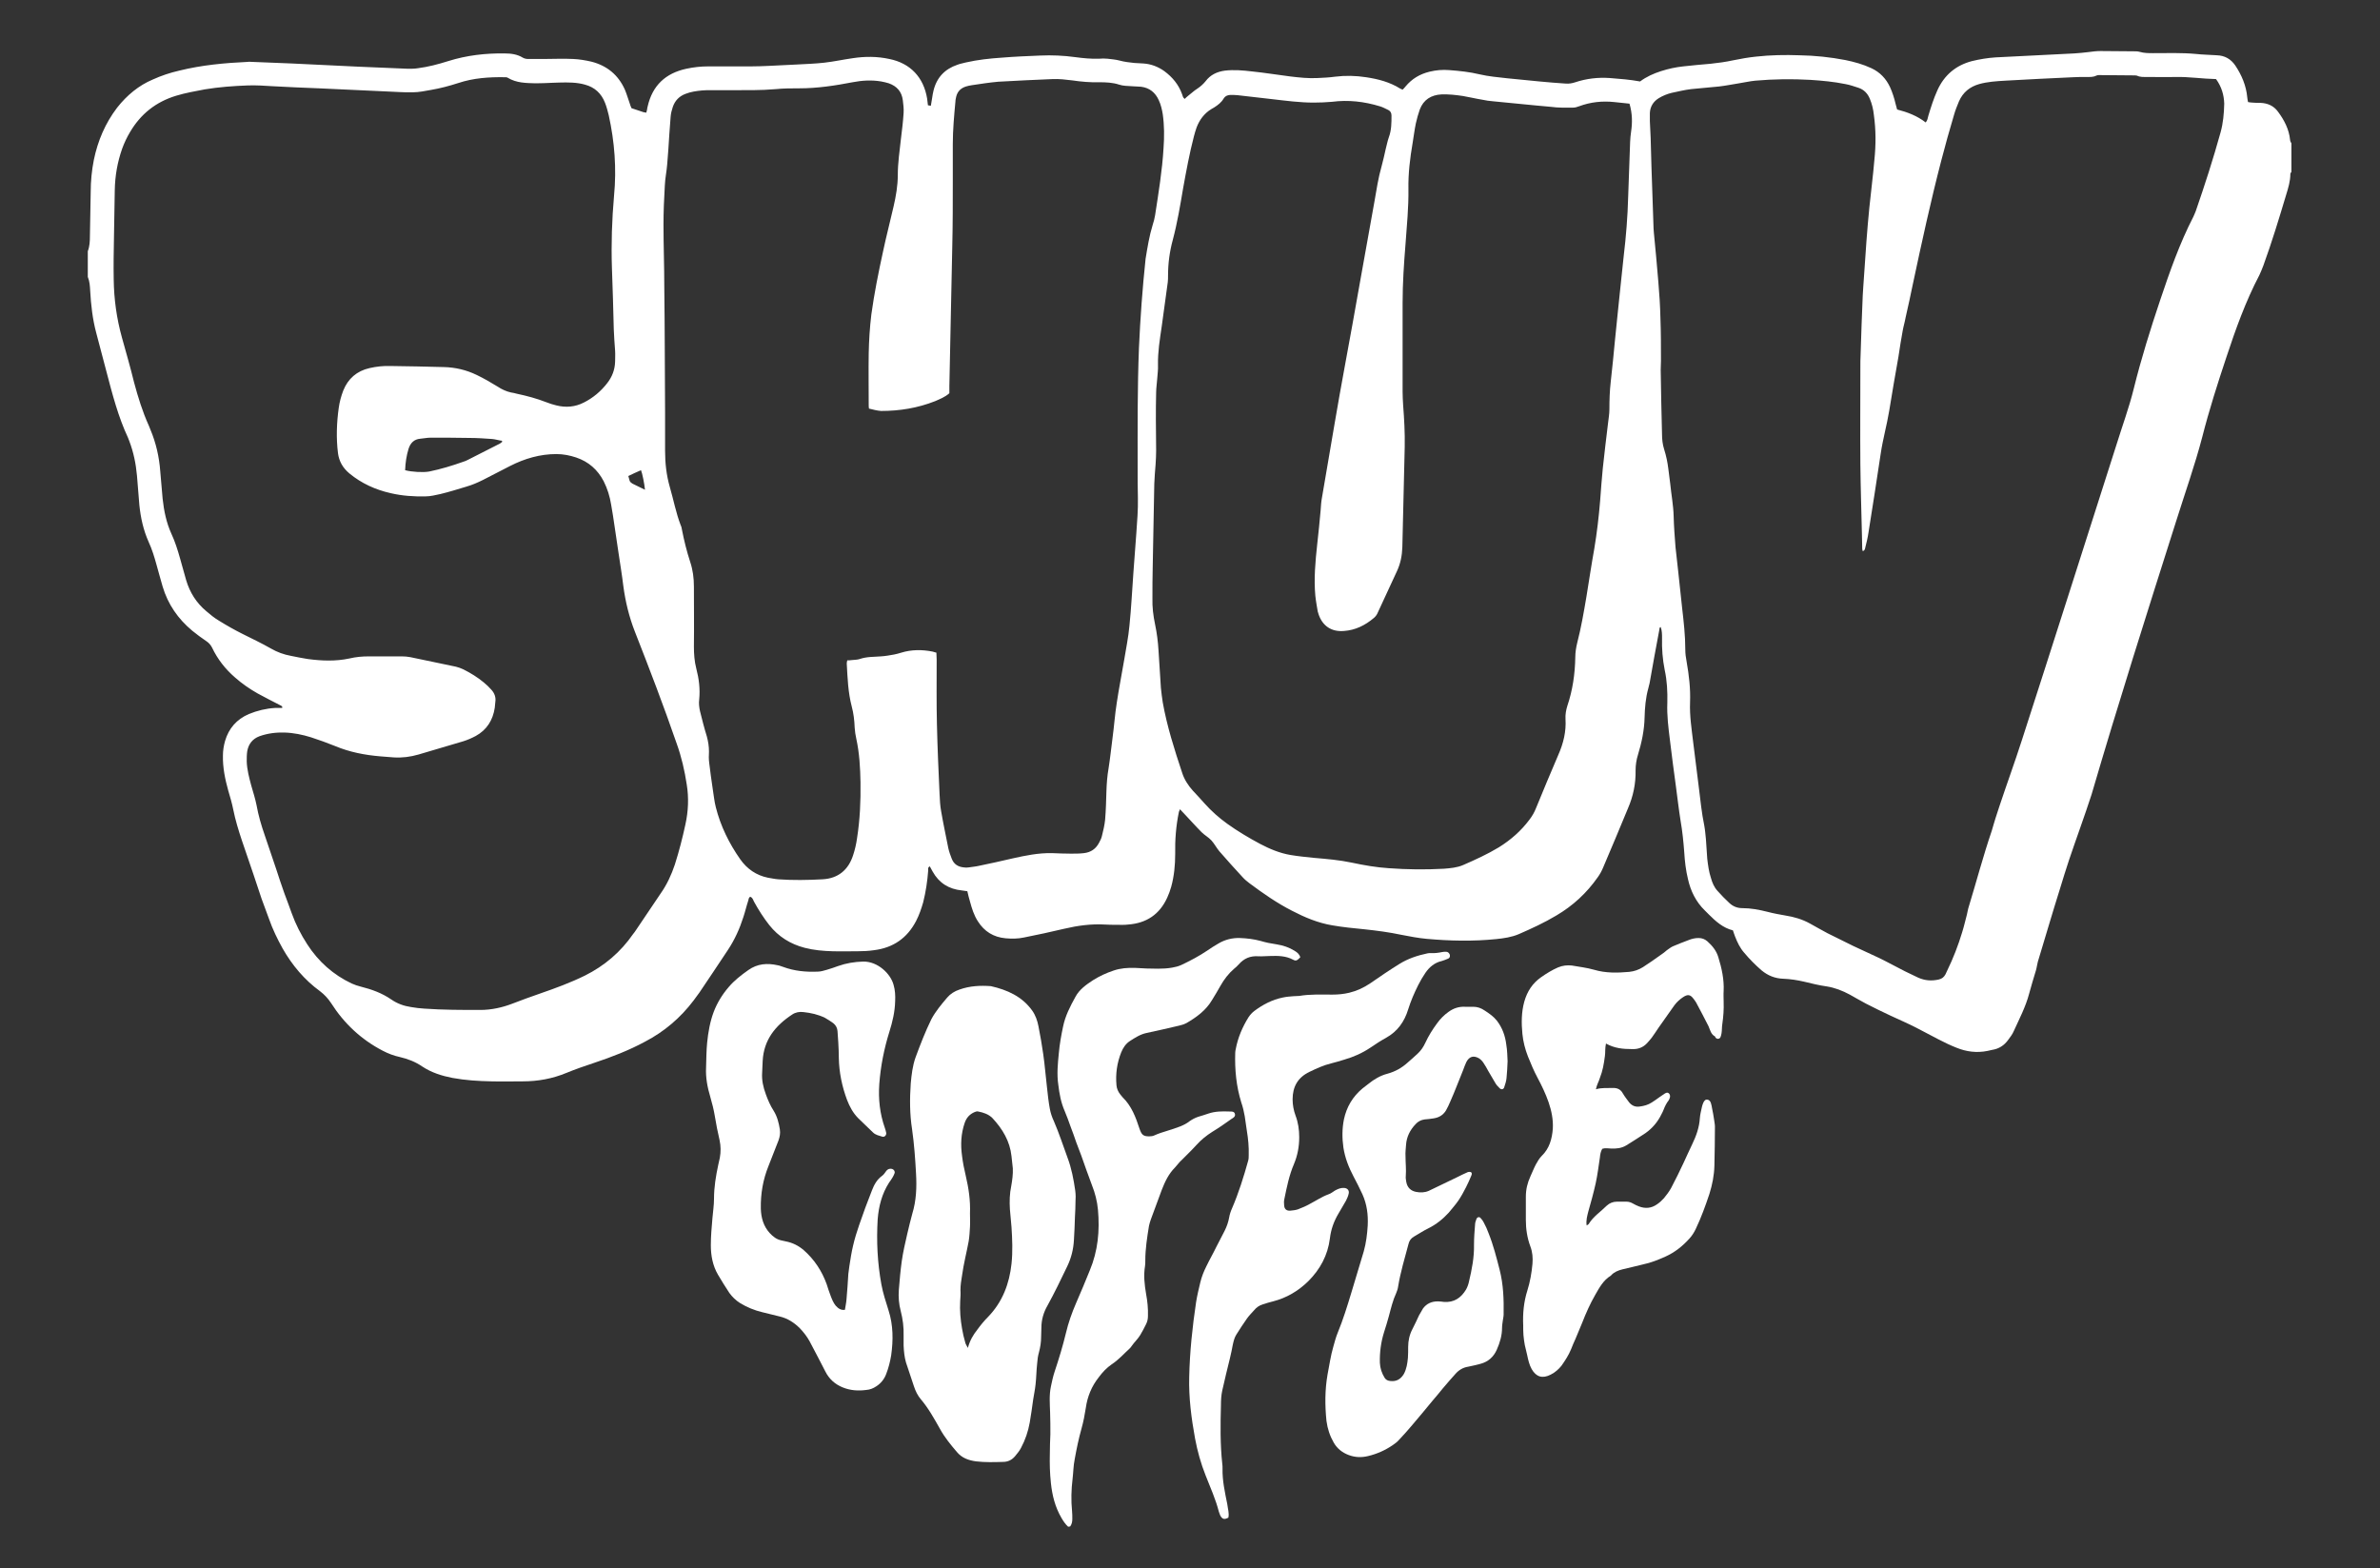 <?xml version="1.0" encoding="utf-8"?>
<svg version="1.1" id="LOGO-shuv" xmlns="http://www.w3.org/2000/svg" xmlns:xlink="http://www.w3.org/1999/xlink" x="0px" y="0px" viewBox="0 0 900 593" style="enable-background:new 0 0 900 593;" xml:space="preserve">
<rect x="0" y="0" width="900" height="593" fill="#333333" stroke="none"/>
<path fill="#fff" id="COFFEE_-_E2_-_Black" d="M607.3,394.6c-0.4,1.9-0.2,3.3-0.4,4.7c-0.2,1.5-0.4,2.9-0.7,4.3c-0.3,1.4-0.7,2.7-1.2,4c-0.4,1.4-1.2,2.6-1.5,4.3c2.3-0.7,4.5-0.4,6.6-0.5c1.6,0,2.8,0.6,3.6,2.1c0.7,1.2,1.6,2.3,2.4,3.4c1.1,1.3,2.5,1.8,4.1,1.5c1.5-0.2,3-0.6,4.4-1.5c1-0.6,1.9-1.3,2.9-2c0.6-0.4,1.3-0.9,1.9-1.3c0.5-0.3,1-0.6,1.5-0.3c0.6,0.4,0.7,1,0.6,1.6c-0.1,0.4-0.3,0.9-0.5,1.2c-0.8,1-1.4,2.2-1.9,3.5c-0.2,0.6-0.5,1.1-0.8,1.7c-1.4,2.9-3.4,5.3-6.1,7.2c-2.4,1.6-4.8,3.1-7.2,4.6c-1.8,1.1-3.8,1.3-5.8,1.2c-1.1,0-2.1-0.3-3.3,0.1c-0.6,1-0.8,2.2-0.9,3.3c-0.5,3.3-0.9,6.6-1.6,9.8c-0.8,3.6-1.8,7.2-2.8,10.7c-0.4,1.6-0.9,3.3-0.6,5.2c0.4-0.3,0.7-0.4,0.8-0.6c1.7-2.8,4.5-4.6,6.8-6.9c1.1-1,2.4-1.5,3.8-1.5c1.2,0,2.5,0,3.7,0c0.9,0,1.7,0.3,2.4,0.7c0.7,0.4,1.5,0.8,2.3,1.1c2.4,0.9,4.7,0.7,6.8-0.8c0.9-0.6,1.8-1.4,2.6-2.3c1-1.2,1.9-2.4,2.7-3.8c1.7-3.2,3.3-6.5,4.8-9.7c1.1-2.3,2.1-4.7,3.2-6.9c1.5-3.1,2.7-6.4,2.9-9.9c0.1-1.4,0.5-2.9,0.8-4.3c0.1-0.5,0.3-1,0.5-1.5c0.3-0.6,0.7-1.3,1.5-1.2c0.8,0.1,1.2,0.7,1.4,1.4c0.2,0.6,0.3,1.2,0.4,1.8c0.3,1.5,0.6,3,0.8,4.5c0.1,0.8,0.3,1.7,0.3,2.5c0,4.9-0.1,9.9-0.2,14.8c-0.1,3.7-0.8,7.2-1.9,10.7c-1.5,4.5-3.1,8.9-5.1,13.1c-0.6,1.3-1.4,2.6-2.4,3.7c-2.6,2.9-5.6,5.3-9.2,6.9c-2.7,1.2-5.4,2.3-8.3,2.9c-2.6,0.6-5.2,1.3-7.9,1.9c-1.6,0.4-3.1,1-4.2,2.2c-0.1,0.1-0.1,0.1-0.2,0.2c-2.8,1.7-4.3,4.5-5.9,7.3c-1.9,3.3-3.5,6.9-4.9,10.5c-0.8,2-1.7,4-2.5,6c-0.6,1.3-1.2,2.7-1.7,4c-0.9,2.2-2.2,4.2-3.6,6.2c-1.1,1.4-2.5,2.6-4.1,3.4c-3.1,1.6-5.5,0.9-7.2-2.1c-0.9-1.6-1.3-3.4-1.7-5.3c-0.3-1.3-0.6-2.5-0.9-3.8c-0.2-1.2-0.4-2.4-0.5-3.7c-0.1-1.2-0.1-2.5-0.1-3.7c-0.2-4.5,0.2-8.9,1.6-13.3c1-3.2,1.6-6.6,1.9-10c0.2-2.3,0-4.5-0.8-6.6c-1.2-3.2-1.7-6.6-1.7-10c0-2.9,0-5.9,0-8.8c0-2.7,0.6-5.2,1.7-7.6c0.7-1.5,1.3-3.1,2.1-4.6c0.6-1.1,1.3-2.3,2.2-3.2c2.9-2.8,3.9-6.4,4.2-10.3c0.2-3.4-0.5-6.8-1.6-10c-1.1-3.2-2.6-6.3-4.2-9.3c-1.4-2.6-2.5-5.3-3.6-8c-1.1-2.8-1.8-5.6-2.1-8.5c-0.4-4.1-0.4-8.2,0.7-12.2c1.1-3.9,3.1-7,6.4-9.3c2-1.4,4.1-2.7,6.4-3.7c1.7-0.7,3.4-0.9,5.2-0.7c2.8,0.5,5.6,0.8,8.4,1.6c4.4,1.3,8.8,1.2,13.3,0.8c1.9-0.2,3.6-0.8,5.2-1.8c2.5-1.6,5-3.4,7.4-5.1c0.8-0.5,1.4-1.2,2.2-1.7c0.6-0.4,1.1-0.8,1.8-1.1c1.9-0.8,3.9-1.6,5.8-2.3c1.2-0.5,2.5-0.8,3.8-0.8c1.3,0,2.4,0.4,3.4,1.3c1.9,1.7,3.4,3.6,4.1,6c1.3,4.2,2.2,8.4,2,12.7c-0.1,1.4,0,2.8,0,4.2c0.1,2.8-0.1,5.5-0.5,8.3c-0.2,1.1-0.1,2.3-0.3,3.5c-0.1,0.5-0.2,1.1-0.4,1.5c-0.4,0.8-1.4,0.8-1.9,0.1c-0.1-0.1-0.1-0.4-0.2-0.4c-1.5-0.8-1.8-2.4-2.4-3.8c-1.5-3-3.1-6-4.7-9c-0.3-0.5-0.6-0.9-0.9-1.3c-1.3-1.8-2.3-1.9-4.1-0.7c-1.2,0.8-2.3,1.8-3.2,3c-2,2.8-4,5.7-6,8.5c-0.9,1.3-1.7,2.6-2.6,3.8c-0.5,0.7-1.2,1.4-1.8,2.1c-1.5,1.6-3.4,2.3-5.6,2.2C613.7,396.7,610.5,396.4,607.3,394.6z"/>
<path fill="#fff" id="COFFEE_-_E1_-_Black" d="M570.1,401.3c-0.1,2.3-0.2,4.4-0.4,6.3c-0.1,1.2-0.5,2.4-0.9,3.6c-0.3,0.8-1.1,0.9-1.7,0.3c-0.6-0.6-1.2-1.2-1.6-1.9c-0.9-1.5-1.8-3.1-2.7-4.6c-0.6-1.1-1.2-2.2-1.9-3.2c-0.4-0.6-1-1.2-1.6-1.6c-2.1-1.2-3.7-0.7-4.8,1.4c-0.5,1-0.8,2-1.2,3c-0.8,2-1.6,4-2.4,6c-0.8,2-1.6,4-2.5,6c-0.5,1.1-1,2.3-1.6,3.3c-1.1,1.8-2.7,2.7-4.7,3c-1.1,0.2-2.3,0.3-3.4,0.4c-1.4,0.2-2.5,0.8-3.4,1.8c-2.1,2.2-3.4,4.8-3.6,7.8c-0.1,1.5-0.3,2.9-0.2,4.4c0,2.5,0.3,4.9,0.1,7.4c-0.1,0.8,0.1,1.5,0.2,2.3c0.4,2.1,1.7,3.3,3.7,3.7c1.6,0.3,3.2,0.3,4.8-0.4c3.5-1.7,7.1-3.4,10.6-5.1c1.4-0.7,2.8-1.4,4.2-2c0.3-0.1,0.8-0.1,1.1,0c0.5,0.3,0.4,0.8,0.2,1.3c-0.6,1.5-1.3,3-2,4.4c-0.9,1.8-1.9,3.6-3,5.2c-1.1,1.6-2.4,3-3.6,4.5c-2.2,2.4-4.7,4.4-7.7,5.9c-1.9,0.9-3.6,2.1-5.4,3.1c-1.2,0.7-1.8,1.6-2.1,2.9c-1.4,5.3-3,10.5-3.9,16c-0.1,0.8-0.4,1.7-0.7,2.4c-1.3,2.8-2,5.8-2.8,8.8c-0.6,2-1.1,4-1.8,6c-1.2,3.8-1.7,7.7-1.6,11.6c0.1,2.1,0.7,3.9,1.8,5.7c0.5,0.8,1.2,1.1,2.1,1.2c2.4,0.3,4-0.7,5.2-2.7c1-1.9,1.3-3.9,1.5-6c0.1-1.4,0.1-2.8,0.1-4.2c0-2.3,0.5-4.6,1.6-6.7c0.9-1.7,1.7-3.5,2.5-5.2c0.5-0.9,1-1.8,1.5-2.6c1.4-1.9,3.3-2.7,5.6-2.7c0.8,0,1.5,0.1,2.3,0.2c3.8,0.3,6.5-1.5,8.4-4.7c0.5-0.9,0.9-2,1.1-3c1.1-4.6,2-9.2,1.9-14c0-2.5,0.2-5.1,0.4-7.6c0-0.7,0.3-1.4,0.5-2c0.3-0.8,1.1-1,1.6-0.4c0.5,0.5,0.9,1.1,1.2,1.7c0.7,1.3,1.3,2.6,1.8,4c1.8,4.5,3,9.2,4.2,13.9c1.4,5.5,1.6,11.1,1.5,16.8c0,0.8-0.2,1.5-0.3,2.3c-0.1,0.9-0.3,1.8-0.3,2.8c0,2.9-0.8,5.6-2,8.3c-1.2,2.7-3.2,4.5-6.1,5.3c-1.6,0.4-3.1,0.8-4.7,1.1c-2,0.3-3.6,1.3-4.9,2.8c-1.6,1.8-3.2,3.6-4.7,5.4c-1.3,1.6-2.6,3.2-4,4.8c-2.5,3-5,6.1-7.6,9.1c-1.6,1.9-3.2,3.7-4.9,5.5c-0.7,0.8-1.6,1.5-2.5,2.1c-2.8,1.9-5.9,3.3-9.3,4.1c-2.5,0.6-4.9,0.5-7.3-0.4c-2.4-0.9-4.3-2.4-5.6-4.6c-1.5-2.6-2.4-5.3-2.8-8.3c-0.6-5.9-0.6-11.7,0.4-17.5c0.7-3.6,1.2-7.2,2.2-10.6c0.5-1.7,0.9-3.4,1.6-5.1c2.1-5.1,3.7-10.3,5.3-15.6c1.5-5.1,3.1-10.2,4.6-15.3c0.9-3.2,1.3-6.5,1.5-9.8c0.2-4.1-0.3-8-2-11.8c-1.1-2.3-2.2-4.6-3.4-6.8c-1.8-3.4-3.2-7-3.8-10.9c-0.5-3.5-0.5-7.1,0.2-10.6c1-4.7,3.3-8.6,7-11.7c0.7-0.6,1.5-1.1,2.2-1.7c2.2-1.8,4.6-3.2,7.3-3.9c2.9-0.8,5.4-2.2,7.6-4.2c1.3-1.1,2.5-2.2,3.8-3.4c1.3-1.2,2.2-2.6,2.9-4.1c1.2-2.6,2.7-5,4.4-7.3c1.2-1.7,2.7-3.2,4.4-4.4c1.8-1.3,3.8-2,6.1-1.9c1.1,0,2.2,0,3.2,0c1.6,0,3,0.5,4.3,1.4c1.7,1.1,3.3,2.2,4.6,3.8c2.1,2.7,3.2,5.8,3.6,9.1C570,397.3,570,399.5,570.1,401.3z"/>
<path fill="#fff" id="COFFEE_-_F2_-_Black" d="M464.5,573.9c-1.4,0.7-2.1,0.6-2.8-0.4c-0.2-0.3-0.3-0.5-0.4-0.8c-0.1-0.4-0.3-0.7-0.4-1.1c-1.2-4.7-3.2-9.1-5-13.7c-1.8-4.5-3.1-9.2-4-14c-1.4-7.7-2.4-15.4-2.2-23.2c0.2-9.5,1.2-18.9,2.6-28.3c0.4-2.5,1-5,1.6-7.5c0.5-2.1,1.3-4.1,2.3-6.1c1.2-2.5,2.6-4.9,3.8-7.4c1-2,2.1-4,3.1-6c0.8-1.6,1.4-3.3,1.7-5c0.2-1.2,0.6-2.4,1.1-3.5c2.5-5.8,4.4-11.9,6.1-18c0.2-0.7,0.2-1.4,0.2-2.1c0.1-3.1-0.2-6.2-0.7-9.2c-0.3-1.8-0.5-3.7-0.8-5.5c-0.3-1.7-0.7-3.5-1.3-5.2c-1.9-6.1-2.5-12.4-2.3-18.8c0-0.5,0.1-0.9,0.2-1.4c0.8-4.3,2.5-8.3,4.8-12c0.6-0.9,1.3-1.7,2.2-2.4c3.2-2.4,6.8-4.3,10.8-5.1c1.4-0.3,2.7-0.4,4.1-0.5c0.7-0.1,1.4,0,2.1-0.1c4.1-0.7,8.3-0.5,12.5-0.5c2.2,0,4.3-0.2,6.4-0.7c2.9-0.7,5.5-1.9,8-3.6c3.6-2.5,7.3-5,11-7.3c3.2-2,6.8-3.2,10.6-4c0.4-0.1,0.8-0.1,1.2-0.1c1.5,0.1,2.9-0.1,4.4-0.4c0.4-0.1,0.9-0.1,1.4-0.1c0.6,0,1,0.3,1.3,0.8c0.4,0.7,0.2,1.5-0.5,1.8c-0.8,0.3-1.6,0.7-2.4,0.9c-2.7,0.6-4.7,2.3-6.2,4.5c-1,1.5-1.9,3-2.7,4.6c-1.5,3-2.8,6-3.8,9.2c-1.4,4.6-4,8.3-8.3,10.7c-2,1.1-4,2.4-5.9,3.7c-3.1,2.1-6.5,3.6-10,4.6c-1.6,0.5-3.3,1-4.9,1.4c-2.9,0.7-5.5,1.9-8.2,3.2c-4.4,2.1-6.4,5.6-6.4,10.4c0,2.1,0.4,4.2,1.1,6.1c1,2.6,1.4,5.4,1.4,8.2c0,3.5-0.6,6.9-2,10.2c-1.8,4.2-2.7,8.7-3.6,13.1c-0.2,0.8-0.2,1.7-0.1,2.5c0.1,1.4,0.9,2.1,2.3,2c1-0.1,2-0.2,2.9-0.5c1.6-0.6,3.2-1.3,4.6-2.1c2.3-1.2,4.5-2.7,7-3.6c0.9-0.3,1.6-0.9,2.4-1.4c1.1-0.6,2.2-1.1,3.5-1c1.3,0.1,2,1,1.7,2.2c-0.2,0.9-0.6,1.8-1,2.6c-0.9,1.6-1.9,3.2-2.8,4.8c-1.8,3-2.9,6.1-3.3,9.5c-0.8,6.4-3.7,11.7-8.2,16.2c-3.8,3.7-8.2,6.3-13.3,7.6c-1.3,0.3-2.5,0.7-3.8,1.1c-1.4,0.4-2.5,1.2-3.4,2.3c-0.9,1-1.8,1.9-2.6,3c-1.4,2-2.8,4.1-4.1,6.2c-0.7,1.1-1,2.4-1.3,3.7c-0.3,1.7-0.7,3.5-1.1,5.2c-1,4.1-2,8.1-2.9,12.2c-0.4,1.8-0.5,3.7-0.5,5.5c-0.2,7.4-0.3,14.8,0.5,22.2c0.1,0.6,0.1,1.2,0.1,1.8c-0.1,4.6,0.9,9,1.8,13.5C464.3,570.6,464.9,572.2,464.5,573.9z"/>
<path fill="#fff" id="COFFEE_-_F1_-_Black" d="M403.9,577.3c-1-0.9-1.8-2.1-2.5-3.3c-2.4-4.1-3.5-8.5-4-13.2c-0.4-3.7-0.5-7.4-0.4-11.1c0-2.5,0.1-4.9,0.2-7.4c0-2.7,0-5.4-0.1-8.1c-0.1-3.3-0.4-6.6,0.3-9.9c0.4-1.9,0.8-3.8,1.4-5.6c1.6-4.8,3.1-9.7,4.3-14.7c0.9-3.8,2.2-7.5,3.8-11.2c1.8-4.1,3.5-8.2,5.2-12.4c3.1-7.4,3.8-15,3.1-22.9c-0.3-3.3-1.1-6.4-2.3-9.4c-1.4-3.7-2.7-7.4-4-11.1c-0.6-1.7-1.3-3.3-1.9-5c-0.7-2-1.4-4.1-2.2-6.1c-0.7-2-1.4-3.9-2.2-5.8c-1.4-3.2-2-6.5-2.4-9.9c-0.6-4-0.2-8,0.2-12c0.3-3.4,0.9-6.7,1.6-10c0.8-4,2.7-7.7,4.7-11.3c1.5-2.8,4.1-4.6,6.7-6.3c2.4-1.5,5-2.7,7.7-3.6c2.6-0.9,5.4-1.1,8.2-1c2.9,0.2,5.7,0.3,8.6,0.3c1.8,0,3.6-0.1,5.3-0.4c1.2-0.2,2.4-0.5,3.5-1c3.4-1.6,6.8-3.4,9.9-5.5c1.3-0.9,2.7-1.8,4.1-2.6c2.5-1.5,5.3-2.2,8.2-2.1c2.6,0.1,5.2,0.4,7.8,1.1c2,0.6,4,1,6.1,1.3c2.4,0.4,4.6,1.1,6.7,2.4c1,0.6,1.9,1.3,2.2,2.5c-1.2,1.2-1.6,1.5-2.7,0.9c-2.8-1.5-5.8-1.5-8.8-1.4c-1.5,0-2.9,0.2-4.4,0.1c-3-0.2-5.4,0.8-7.4,3.1c-0.5,0.6-1.1,1.1-1.7,1.6c-2.1,1.8-3.8,4-5.2,6.5c-1,1.8-2.1,3.6-3.2,5.4c-2.3,3.9-5.9,6.5-9.7,8.7c-0.8,0.4-1.7,0.7-2.6,0.9c-4.1,1-8.3,1.9-12.4,2.8c-2.4,0.5-4.4,1.8-6.4,3.1c-1.5,1-2.5,2.5-3.2,4.2c-1.6,4-2.2,8.2-1.8,12.5c0.1,1.2,0.6,2.4,1.4,3.4c0.3,0.4,0.6,0.7,0.9,1.1c3.4,3.3,5,7.6,6.4,11.9c0.8,2.3,1.4,2.9,3.7,2.9c0.7,0,1.4-0.1,2-0.4c1.5-0.7,3.2-1.2,4.8-1.7c1.7-0.5,3.4-1.1,5-1.7c1.2-0.5,2.4-1.1,3.4-1.9c1-0.7,2.1-1.3,3.3-1.7c1.2-0.4,2.5-0.7,3.8-1.2c2.6-0.9,5.3-0.9,8-0.8c0.8,0,1.9-0.1,2.1,1c0.2,0.9-0.6,1.4-1.3,1.8c-2.4,1.7-4.8,3.4-7.3,4.9c-2.2,1.4-4.2,3-6,5c-2,2.2-4.2,4.3-6.3,6.4c-0.6,0.7-1.2,1.4-1.8,2.1c-2.4,2.4-3.8,5.4-5,8.5c-1.3,3.7-2.8,7.4-4.1,11.1c-0.3,0.8-0.5,1.6-0.7,2.4c-0.7,4.3-1.4,8.7-1.4,13.1c0,0.7,0,1.4-0.1,2.1c-0.6,3.6-0.2,7.1,0.4,10.6c0.5,2.7,0.8,5.5,0.7,8.3c0,1.1-0.2,2.1-0.7,3.1c-0.7,1.4-1.4,2.8-2.2,4.1c-0.4,0.7-1,1.4-1.5,2c-0.6,0.7-1.2,1.4-1.7,2.1c-0.2,0.3-0.4,0.6-0.7,0.9c-2.3,2.1-4.3,4.4-6.9,6.1c-1.9,1.3-3.5,3-4.9,4.9c-2.7,3.4-4.3,7.3-4.9,11.6c-0.4,2.6-0.9,5.2-1.6,7.7c-1.1,3.9-1.9,7.8-2.6,11.7c-0.5,2.4-0.5,4.9-0.8,7.4c-0.5,4.1-0.6,8.2-0.2,12.2c0.1,1,0.1,2,0.1,3c0,1-0.2,2-0.8,2.8C404.2,577.3,404.1,577.3,403.9,577.3z"/>
<path fill="#fff" id="COFFEE_-_O_-_Black" d="M406.6,450.2c-0.6-4.2-1.4-8.4-2.9-12.4c-1.7-4.6-3.2-9.3-5.2-13.9c-0.7-1.5-1.2-3-1.5-4.6c-0.5-2.7-0.8-5.5-1.1-8.3c-0.5-4.1-0.8-8.3-1.4-12.4c-0.5-3.5-1.1-7-1.8-10.5c-0.4-2.1-1.1-4.2-2.4-6c-3.8-5.3-9.4-7.8-15.6-9.2c-4-0.3-8-0.1-11.9,1.3c-1.8,0.6-3.4,1.6-4.6,3c-2.2,2.6-4.4,5.2-6,8.2c-2.3,4.7-4.2,9.6-6,14.5c-1.1,3.1-1.5,6.5-1.8,9.8c-0.4,5.8-0.4,11.6,0.5,17.3c0.8,5.6,1.2,11.2,1.5,16.8c0.3,5.1,0.1,10.2-1.4,15.1c-0.7,2.5-1.3,5.1-1.9,7.6c-0.8,3.5-1.6,6.9-2.1,10.4c-0.5,3.6-0.8,7.2-1.1,10.8c-0.2,2.7,0,5.4,0.7,8c0.8,3.1,1.2,6.2,1.1,9.4c0,1.2,0,2.5,0,3.7c0.1,2.2,0.3,4.3,0.9,6.4c1,3,2,6,3,9c0.6,1.8,1.4,3.5,2.6,4.9c2.9,3.4,5.1,7.4,7.3,11.3c1.7,3.1,4,5.9,6.3,8.6c1.9,2.3,4.4,3.2,7.3,3.6c3.4,0.4,6.8,0.3,10.2,0.2c1.8,0,3.3-0.7,4.5-2.1c0.8-1,1.7-2,2.3-3.2c1.6-3,2.7-6.2,3.3-9.6c0.5-2.9,0.9-5.8,1.3-8.7c0.3-1.9,0.7-3.8,0.9-5.7c0.3-2.6,0.3-5.2,0.6-7.9c0.1-1.5,0.3-2.9,0.7-4.3c0.5-1.9,0.8-3.8,0.8-5.7c0-1.2,0.1-2.3,0.1-3.5c0-3,0.8-5.8,2.3-8.4c2.7-4.9,5.1-9.9,7.5-14.9c1.5-3.1,2.3-6.4,2.5-9.8c0.2-3,0.3-6,0.4-9c0,0,0,0,0,0c0.1-1.8,0.2-3.7,0.2-5.6C406.8,453.3,406.8,451.7,406.6,450.2z M381.9,457.3c0.2,2.2,0.4,4.5,0.6,6.7c0.3,4.6,0.5,9.3,0,13.9c-0.8,7.5-3.4,14.4-8.8,20c-1.5,1.5-2.9,3.2-4.2,5c-1.5,1.9-2.7,3.9-3.5,6.8c-0.5-1-0.9-1.5-1-2.1c-0.5-1.7-0.9-3.4-1.2-5.2c-0.6-3.4-0.9-6.9-0.7-10.4c0.1-1.4,0.2-2.8,0.1-4.2c0-1.9,0.3-3.7,0.6-5.5c0.6-4.4,1.7-8.6,2.5-12.9c0.3-1.8,0.4-3.7,0.5-5.5c0.1-1.7,0-3.4,0-5.1c0.2-4.8-0.5-9.5-1.6-14.2c-0.6-2.5-1.1-5-1.4-7.5c-0.6-4.3-0.4-8.4,1-12.5c0.7-2,1.9-3.3,3.8-4.1c0.4-0.2,0.9-0.3,1.3-0.2c2,0.4,3.9,1,5.4,2.5c3.8,4.1,6.6,8.7,7.2,14.4c0.2,1.5,0.3,3.1,0.5,4.6c0.1,2.2-0.2,4.4-0.6,6.7C381.8,451.3,381.7,454.3,381.9,457.3z"/>
<path fill="#fff" id="COFFEE_-_C_-_Black" d="M319.5,495.3c0.2-1.3,0.5-2.6,0.6-3.9c0.3-3.2,0.5-6.5,0.7-9.7c0.1-1,0.3-2,0.4-3c0.4-2.6,0.8-5.2,1.4-7.7c0.6-2.6,1.4-5.2,2.3-7.8c1.5-4.4,3.1-8.7,4.8-13c0.8-2.1,1.9-4.2,3.9-5.6c0.7-0.5,1.1-1.3,1.6-1.9c0.5-0.6,1.2-0.9,2.1-0.7c0.7,0.2,1.2,0.9,1,1.6c-0.2,0.5-0.4,1-0.7,1.5c-0.4,0.7-0.9,1.4-1.4,2.1c-2.7,4.2-3.9,8.9-4.3,13.8c-0.5,8.3-0.1,16.5,1.4,24.7c0.6,3.3,1.7,6.6,2.7,9.8c1.8,5.6,1.8,11.3,1,17c-0.4,2.4-1,4.8-1.9,7.1c-0.7,1.9-2,3.5-3.7,4.6c-1.2,0.8-2.4,1.3-3.9,1.4c-3,0.4-6,0.2-8.9-1c-2.9-1.2-5.1-3.2-6.5-6c-1-1.9-2-3.8-3-5.8c-1-1.9-2-3.8-3-5.7c-1-1.8-2.2-3.3-3.6-4.8c-2.2-2.2-4.7-3.8-7.7-4.5c-2.2-0.5-4.3-1.1-6.5-1.6c-3-0.7-5.9-1.9-8.5-3.5c-1.6-1-2.9-2.3-4-3.8c-1.5-2.3-2.9-4.5-4.3-6.9c-2-3.4-2.7-7.3-2.7-11.1c0-3.4,0.3-6.8,0.6-10.2c0.2-2.5,0.6-4.9,0.6-7.4c0-4.4,0.7-8.6,1.6-12.8c0.2-0.9,0.4-1.8,0.6-2.7c0.4-2.2,0.4-4.4-0.1-6.7c-0.7-3-1.3-6-1.8-9.1c-0.4-2.4-1-4.8-1.7-7.2c-1.1-3.7-1.8-7.3-1.6-11.2c0.1-3.1,0.1-6.2,0.4-9.3c0.4-4,1.1-8,2.5-11.7c1.3-3.4,3.2-6.5,5.6-9.3c2.2-2.6,4.8-4.6,7.5-6.5c3.4-2.4,7.1-2.7,11.1-1.8c0.7,0.1,1.3,0.4,2,0.6c4.3,1.6,8.7,2,13.2,1.8c1.1,0,2.3-0.4,3.4-0.7c1.4-0.4,2.8-0.9,4.2-1.4c3.1-1.1,6.2-1.6,9.5-1.7c5.5-0.1,10.4,4.6,11.5,8.8c0.6,2,0.7,4.1,0.6,6.2c-0.1,4-1,7.8-2.2,11.6c-2,6.4-3.3,13-3.8,19.7c-0.4,5.7,0.2,11.2,2.1,16.6c0.2,0.6,0.4,1.2,0.5,1.8c0.2,0.9-0.6,1.8-1.5,1.5c-1.2-0.4-2.5-0.6-3.5-1.6c-1.8-1.8-3.7-3.5-5.5-5.3c-2-2-3.3-4.4-4.3-7c-1.9-5.1-3-10.4-3.1-15.8c0-1.9-0.1-3.9-0.2-5.8c-0.1-1.5-0.2-2.9-0.3-4.4c-0.1-1.2-0.6-2.2-1.6-3c-1-0.7-2-1.4-3.1-2c-2.6-1.3-5.4-1.9-8.2-2.2c-1.5-0.2-3,0.1-4.2,0.9c-6.4,4.2-10.8,9.6-11.2,17.6c-0.1,1.5-0.1,2.9-0.2,4.4c-0.2,2.8,0.4,5.5,1.4,8.2c0.8,2.2,1.7,4.3,3,6.3c1.3,2.1,1.9,4.5,2.3,7c0.2,1.4,0,2.7-0.5,4.1c-1.3,3.2-2.5,6.5-3.8,9.7c-2.1,5.2-3,10.5-2.9,16.1c0.1,3.5,1,6.7,3.4,9.3c1.2,1.3,2.5,2.3,4.2,2.7c0.6,0.1,1.2,0.3,1.8,0.4c2.6,0.5,4.8,1.6,6.8,3.3c4,3.5,6.9,7.9,8.7,12.9c0.5,1.5,0.9,2.9,1.5,4.4c0.5,1.3,1,2.6,1.9,3.7C316.9,494.7,317.9,495.5,319.5,495.3z"/>
<path fill="#fff" id="SHUV_-_SHUV_-_Black" d="M866,52.9c-0.4-4-2.2-7.5-4.6-10.7c-1.6-2.2-3.9-3.2-6.6-3.3c-1,0-2,0-3-0.1c-0.5,0-1.1-0.1-1.7-0.2c-0.1-0.7-0.3-1.3-0.3-1.8c-0.4-4.4-2.1-8.4-4.5-12c-1.7-2.5-4-3.8-7-3.9c-2.6-0.2-5.3-0.2-7.9-0.5c-5.4-0.5-10.8-0.3-16.2-0.3c-1.7,0-3.4,0-5.1-0.5c-0.7-0.2-1.5-0.2-2.3-0.2c-4.2,0-8.3-0.1-12.5-0.1c-1.5,0-3.1,0.2-4.6,0.4c-1.8,0.2-3.5,0.4-5.3,0.5c-10,0.5-19.9,1-29.8,1.5c-3,0.2-6,0.7-8.9,1.4c-6.1,1.6-10.5,5.3-13.1,11.1c-1.4,3.1-2.4,6.3-3.4,9.6c-0.2,0.8-0.3,1.7-1,2.5c-3.2-2.5-6.9-3.9-10.8-4.9c-0.2-0.7-0.4-1.4-0.6-2.2c-0.5-2.2-1.2-4.3-2.1-6.3c-1.5-3.2-3.8-5.6-7-7.1c-3.2-1.5-6.5-2.4-9.9-3.1c-5.7-1.1-11.5-1.7-17.3-1.8c-5.5-0.2-11-0.1-16.4,0.5c-2.9,0.3-5.8,0.8-8.7,1.4c-2.8,0.6-5.6,1-8.5,1.3c-3.4,0.3-6.9,0.6-10.4,1c-2.8,0.3-5.6,0.9-8.4,1.8c-2.8,0.9-5.5,2.1-7.9,3.9c-3.8-0.7-7.6-1-11.5-1.3c-4.4-0.3-8.8,0.2-13,1.6c-1.2,0.4-2.4,0.6-3.6,0.5c-3.3-0.2-6.6-0.5-9.9-0.8c-4.1-0.4-8.1-0.8-12.2-1.2c-3.5-0.4-7.1-0.7-10.5-1.5c-3.7-0.9-7.6-1.3-11.5-1.6c-2.5-0.2-4.9,0-7.4,0.6c-3.7,0.9-6.7,2.7-9.1,5.6c-0.3,0.4-0.7,0.8-1.1,1.2c-0.4-0.2-0.6-0.3-0.9-0.4c-4-2.5-8.3-3.6-12.9-4.3c-3.9-0.6-7.8-0.7-11.8-0.2c-2.1,0.3-4.3,0.4-6.5,0.5c-3.5,0.2-7-0.2-10.4-0.6c-4.8-0.6-9.6-1.4-14.5-1.9c-3.4-0.4-6.8-0.7-10.2-0.3c-3,0.4-5.5,1.6-7.3,4c-0.9,1.1-1.9,2-3.1,2.8c-1.3,0.8-2.4,1.9-3.6,2.8c-0.4,0.3-0.8,0.7-1.2,1.1c-0.7-0.5-0.8-1.2-1-1.8c-1.3-3.6-3.6-6.4-6.7-8.7c-2.4-1.7-5-2.7-7.9-2.9c-1.2-0.1-2.3-0.1-3.5-0.2c-1.8-0.2-3.7-0.4-5.5-0.9c-1.5-0.4-3-0.5-4.6-0.7c-1.1-0.1-2.2-0.1-3.2,0c-3,0.1-6-0.2-9-0.6c-4.4-0.6-8.8-0.8-13.2-0.6c-4.9,0.2-9.7,0.4-14.6,0.8c-4.5,0.3-9.1,0.8-13.5,1.8c-1.1,0.3-2.3,0.5-3.3,0.9c-4.7,1.6-7.8,4.8-9,9.8c-0.2,0.9-0.4,1.8-0.5,2.7c-0.2,1-0.3,2-0.5,3c-0.4-0.1-0.7-0.1-1.1-0.2c-0.1-0.9-0.2-1.7-0.3-2.5c-1.3-8-6.3-13.4-14.3-15c-4.6-1-9.2-1-13.8-0.3c-3.6,0.5-7.2,1.3-10.8,1.7c-3.5,0.4-7.1,0.5-10.6,0.7c-3.4,0.2-6.8,0.3-10.2,0.5c-2.3,0.1-4.6,0.2-6.9,0.2c-5.4,0-10.8,0-16.2,0c-2.8,0-5.5,0.3-8.3,0.9c-7.8,1.7-12.8,6.3-14.6,14.3c-0.1,0.4-0.2,0.8-0.2,1.1c-0.1,0.4-0.2,0.7-0.3,1.2c-0.4-0.1-0.8-0.1-1.1-0.2c-1.5-0.5-2.9-1-4.5-1.5c-0.1-0.4-0.4-0.8-0.5-1.3c-0.7-1.9-1.2-3.8-2-5.7c-2.5-5.6-6.8-9.1-12.7-10.6c-2.2-0.5-4.5-0.9-6.8-1c-3.8-0.2-7.6,0-11.3,0c-1.9,0-3.7,0-5.6,0c-0.8,0-1.5-0.1-2.2-0.5c-2.1-1.3-4.5-1.6-6.9-1.6c-7.2-0.1-14.3,0.7-21.3,2.9c-3.8,1.2-7.6,2.2-11.5,2.7c-1.2,0.2-2.5,0.2-3.7,0.2c-6.3-0.3-12.7-0.5-19-0.8c-8.3-0.4-16.7-0.8-25-1.2c-5-0.2-10-0.4-15-0.6c-0.5,0-1.1-0.1-1.6,0c-8.7,0.4-17.4,1.2-25.9,3.3c-3.5,0.8-6.8,1.9-10.1,3.4C52.5,32.3,48,36,44.3,40.7c-4.5,5.9-7.3,12.5-8.8,19.7c-0.8,4-1.2,8.1-1.2,12.2c-0.1,5.6-0.2,11.1-0.3,16.7c0,1.9-0.1,3.9-0.8,5.7v9.7c0.7,1.7,0.8,3.4,0.9,5.2c0.3,5.4,0.9,10.8,2.3,16c1.3,4.9,2.6,9.8,3.9,14.8c2.2,8.4,4.4,16.9,8.1,24.8c0.2,0.4,0.3,0.9,0.5,1.3c1.6,4.2,2.5,8.6,2.9,13.1c0.3,3.7,0.6,7.4,0.9,11.1c0.5,4.8,1.5,9.4,3.5,13.9c1.3,2.8,2.2,5.8,3,8.7c0.8,2.8,1.5,5.5,2.3,8.2c2,6.7,5.8,12.2,11.2,16.7c1.7,1.4,3.5,2.7,5.4,4c0.9,0.6,1.6,1.4,2.1,2.4c2.1,4.4,5,8.1,8.7,11.3c2.6,2.3,5.5,4.3,8.5,6c2.9,1.6,5.9,3.1,8.8,4.6c0.3,0.2,0.7,0.3,0.5,0.9c-0.9,0-1.8,0-2.7,0c-3.4,0.2-6.7,1-9.9,2.3c-4.6,2-7.6,5.4-9,10.2c-0.5,1.8-0.8,3.6-0.8,5.5c-0.1,4.5,0.8,8.9,2,13.2c0.7,2.4,1.4,4.7,1.9,7.2c0.8,4,2,7.9,3.3,11.8c1.5,4.3,2.9,8.6,4.4,12.9c1,3,2,6,3,9c0.9,2.5,1.9,5.1,2.8,7.6c1.4,4,3.2,7.7,5.2,11.3c3.6,6.3,8.2,11.8,14.1,16.1c1.7,1.3,3,2.7,4.2,4.5c4.9,7.7,11.4,13.8,19.5,18c2.1,1.1,4.2,1.9,6.5,2.4c3,0.7,5.9,1.8,8.5,3.6c3.5,2.3,7.3,3.5,11.4,4.3c4.9,0.9,9.8,1.2,14.8,1.3c3.9,0.1,7.9,0,11.8,0c5.7,0,11.2-1,16.5-3.2c3.4-1.4,6.9-2.6,10.5-3.8c6.6-2.2,13.1-4.7,19.2-8c7.3-3.8,13.4-9,18.4-15.6c0.7-1,1.5-2,2.2-3c3.6-5.3,7.1-10.6,10.7-16c2.6-3.9,4.5-8.1,5.9-12.5c0.7-2.1,1.2-4.3,1.9-6.4c0.1-0.5,0.2-1.1,0.7-1.3c0.9,0.3,1.1,1.2,1.4,1.8c1.7,3.1,3.6,6.1,5.8,8.9c3.5,4.4,8,7.2,13.4,8.6c3.5,0.9,7,1.2,10.5,1.3c3.3,0.1,6.5,0,9.7,0c2,0,4-0.1,6-0.4c7.2-0.9,12.5-4.5,15.9-11c1.2-2.3,2-4.7,2.7-7.1c1-4,1.6-8,1.9-12.1c0-0.5-0.2-1.1,0.6-1.5c0.4,0.7,0.7,1.3,1.1,2c2.4,4.3,6.1,6.6,11,7.1c0.7,0.1,1.4,0.2,2.1,0.3c0.3,1.3,0.6,2.6,1,3.9c0.7,2.6,1.5,5.2,3,7.5c2.4,3.8,5.9,6,10.5,6.4c2.3,0.2,4.6,0.2,6.9-0.3c5.1-1,10.1-2.1,15.2-3.3c5.1-1.2,10.2-1.9,15.4-1.6c1.5,0.1,2.9,0.1,4.4,0.1c1.5,0,2.9,0.1,4.4-0.1c6.9-0.5,11.9-3.8,14.8-10.2c0.6-1.3,1.1-2.7,1.5-4.1c1.1-4,1.5-8.2,1.5-12.4c-0.1-5.3,0.3-10.6,1.4-15.9c0.1-0.3,0.2-0.5,0.4-1c0.7,0.7,1.2,1.3,1.7,1.8c2.2,2.3,4.3,4.7,6.5,6.9c1.1,1.1,2.6,1.9,3.7,3.1c1.1,1.2,1.9,2.8,3,4.1c2.9,3.3,5.8,6.6,8.8,9.8c0.8,0.9,1.7,1.6,2.6,2.3c5.1,3.8,10.4,7.5,16.1,10.4c4.8,2.5,9.8,4.6,15.2,5.5c4,0.7,8.1,1.1,12.2,1.5c4.7,0.5,9.3,1.1,14,2.1c3.1,0.6,6.2,1.2,9.4,1.5c8.8,0.8,17.6,1,26.4,0.1c2.9-0.3,5.8-0.7,8.6-1.9c4.8-2.1,9.6-4.3,14.1-7c6.3-3.7,11.5-8.5,15.7-14.5c0.8-1.1,1.5-2.4,2-3.6c3.2-7.5,6.3-14.9,9.4-22.4c2-4.6,3-9.4,2.9-14.4c0-2,0.3-4,0.9-5.9c1.4-4.6,2.4-9.3,2.5-14.1c0.1-3.7,0.4-7.4,1.4-11c0.2-0.7,0.3-1.3,0.5-2c1.2-6.8,2.4-13.5,3.7-20.3c0.1-0.3-0.1-0.7,0.5-0.9c0.5,1.4,0.5,2.8,0.5,4.2c-0.1,4,0.2,8,1,12c0.9,4.1,1.1,8.3,1,12.4c-0.2,4.8,0.4,9.5,1,14.3c0.7,5.7,1.4,11.3,2.2,17c0.6,4.4,1.1,8.9,1.8,13.3c0.7,4,1.1,8,1.4,12c0.2,3.4,0.6,6.8,1.4,10.1c1,4.5,3,8.6,6.4,11.9c0.5,0.5,1,1,1.5,1.5c2.6,2.6,5.4,5.1,9.1,6c0.3,0.8,0.5,1.6,0.8,2.3c0.9,2.3,1.9,4.4,3.5,6.2c2,2.4,4.2,4.6,6.5,6.6c2.4,2,5.1,3.1,8.3,3.2c2.6,0.1,5.2,0.5,7.8,1.1c2.9,0.7,5.7,1.4,8.6,1.8c3.1,0.5,5.9,1.6,8.7,3.1c2,1.1,4,2.3,6.1,3.4c3.1,1.6,6.2,3.1,9.4,4.6c3.2,1.5,6.5,2.9,9.6,4.5c2.8,1.4,5.6,3,8.4,4.4c2.3,1.2,4.6,2.3,6.9,3.2c3.7,1.5,7.6,2,11.6,1.2c0.6-0.1,1.2-0.3,1.8-0.4c2.6-0.4,4.6-1.7,6.1-3.8c0.8-1.1,1.6-2.1,2.1-3.3c2.1-4.6,4.5-9.2,5.8-14.1c0.8-3,1.7-5.9,2.6-8.9c0.3-1,0.4-2.1,0.7-3.2c2.8-9.2,5.5-18.5,8.4-27.7c1.1-3.6,2.2-7.2,3.4-10.8c2.8-8.3,5.8-16.4,8.5-24.7C801,266,812,231.4,823,196.8c3.3-10.5,7-20.9,9.8-31.6c2.6-10.2,5.8-20.2,9.1-30.1c3.5-10.6,7.3-21.2,12.5-31.1c0.6-1.2,1-2.4,1.5-3.6c3.2-8.8,5.9-17.7,8.6-26.7c0.8-2.6,1.6-5.2,1.6-7.9c0-0.3,0.2-0.5,0.4-0.8V54.2C866.3,53.8,866,53.4,866,52.9z M242.4,177.8c0.5,1.2,1.3,5.2,1.5,7.4c-1.7-0.8-3.2-1.6-4.7-2.3c-0.5-0.3-0.9-0.6-1.1-1.1c-0.2-0.6-0.3-1.2-0.5-1.8C239.2,179.2,240.8,178.5,242.4,177.8z M259.2,311.7c-1.1,5.1-2.4,10.2-4,15.2c-1.3,3.9-3,7.6-5.4,11c-3.1,4.6-6.2,9.2-9.3,13.8c-0.3,0.5-0.7,1-1.1,1.5c-4.7,6.8-10.8,12-18.2,15.7c-5.5,2.7-11.2,4.8-17,6.8c-3.5,1.2-7,2.5-10.4,3.8c-3.9,1.5-8,2.4-12.2,2.4c-7,0-14.1,0-21.1-0.5c-1.7-0.1-3.4-0.3-5.1-0.6c-2.7-0.4-5.2-1.3-7.5-2.9c-3.5-2.4-7.4-3.8-11.4-4.8c-1.2-0.3-2.4-0.7-3.5-1.2c-7-3.3-12.6-8.3-16.8-14.8c-2.4-3.7-4.4-7.6-5.9-11.8c-0.9-2.6-1.9-5.1-2.8-7.6c-1.1-3.1-2.1-6.1-3.1-9.2c-1.4-4.2-2.9-8.5-4.3-12.7c-1.3-3.7-2.4-7.5-3.1-11.4c-0.5-2.5-1.3-4.9-2-7.4c-0.8-3-1.6-6-1.7-9.1c0-1.3,0-2.6,0.2-3.9c0.5-2.7,2-4.6,4.6-5.6c3.1-1.1,6.3-1.5,9.5-1.4c3.4,0.1,6.8,0.8,10,1.8c3.1,1,6.1,2.1,9.1,3.3c5.5,2.3,11.2,3.4,17.1,3.9c1.7,0.1,3.4,0.3,5.1,0.4c3.2,0.2,6.3-0.2,9.4-1.1c5.6-1.7,11.3-3.3,16.9-5c1.6-0.5,3.2-1.2,4.7-2c4.2-2.3,6.5-6,7.2-10.7c0.1-0.7,0.1-1.4,0.2-2.1c0.3-1.8-0.3-3.4-1.5-4.7c-0.9-1-1.8-1.9-2.8-2.7c-2.4-2-5-3.6-7.8-5c-0.9-0.4-1.9-0.8-2.8-1c-5.7-1.2-11.5-2.4-17.2-3.6c-1.1-0.2-2.1-0.3-3.2-0.3c-4.2,0-8.3,0-12.5,0c-2.5,0-4.9,0.2-7.4,0.8c-5.2,1.1-10.4,0.9-15.7,0.2c-2.1-0.3-4.3-0.8-6.4-1.2c-2.7-0.5-5.2-1.4-7.6-2.8c-3.5-2-7.1-3.7-10.7-5.5c-3-1.5-6-3.2-8.9-5c-1.7-1-3.3-2.3-4.8-3.6c-3.7-3.1-6.2-7-7.6-11.7c-0.8-2.7-1.5-5.5-2.3-8.2c-0.9-3.2-1.9-6.4-3.3-9.4c-1.9-4.2-2.8-8.6-3.3-13.2c-0.3-3.5-0.6-6.9-0.9-10.4c-0.4-5.4-1.6-10.7-3.7-15.7c-0.2-0.5-0.4-1-0.6-1.5c-2.4-5.3-4.1-10.8-5.6-16.4c-1.4-5.7-3-11.3-4.6-17c-2-7.2-3-14.5-3.1-21.9c-0.1-5.4,0-10.8,0.1-16.2c0.1-5.9,0.2-11.7,0.3-17.6c0.1-5.4,1-10.6,2.8-15.7c0.8-2.2,1.8-4.3,3-6.3c4-6.8,9.8-11.4,17.4-13.7c3.6-1.1,7.2-1.7,10.8-2.4c5.4-0.9,10.9-1.3,16.4-1.5c3.1-0.1,6.2,0.1,9.3,0.3c5.9,0.3,11.7,0.6,17.6,0.8v0c8.6,0.4,17.3,0.8,25.9,1.2c3.2,0.1,6.3,0.4,9.5,0.3c2.3,0,4.6-0.5,6.9-0.9c3.5-0.6,6.9-1.5,10.3-2.6c5.7-1.9,11.6-2.3,17.6-2.2c0.4,0,0.8,0,1.1,0.2c3.3,2,6.9,2,10.5,2.1c2.2,0,4.3-0.1,6.5-0.2c3.3-0.1,6.6-0.3,9.9,0.2c0.8,0.1,1.5,0.3,2.3,0.5c3.7,1,6.2,3.3,7.6,6.9c0.6,1.5,1,3.1,1.4,4.7c2.2,10,3,20.1,2,30.4c-0.8,9.1-1.1,18.2-0.8,27.3c0.3,7.7,0.5,15.4,0.7,23.2c0.1,2.7,0.3,5.4,0.5,8.1c0.1,1.4,0,2.8,0,4.2c-0.1,3-1.1,5.7-3,8.1c-2.4,3.1-5.4,5.6-8.8,7.3c-3.3,1.7-6.8,2-10.4,1.1c-1.3-0.3-2.5-0.7-3.8-1.2c-3.6-1.4-7.3-2.4-11.1-3.2c-0.8-0.2-1.5-0.4-2.3-0.5c-1.8-0.4-3.5-1.2-5-2.2c-2.6-1.6-5.2-3.1-7.9-4.4c-3.9-1.9-8.1-2.9-12.5-3c-6.7-0.2-13.4-0.3-20.1-0.4c-2.7-0.1-5.4,0.2-8,0.8c-4.8,1.1-8.1,4-9.9,8.5c-0.8,2.1-1.4,4.3-1.7,6.5c-0.8,5.7-1,11.4-0.3,17.1c0.4,3.1,1.8,5.6,4.3,7.7c4.6,3.8,9.9,6.2,15.7,7.5c4.3,1,8.7,1.3,13.1,1.2c1.9,0,3.8-0.5,5.7-0.9c3.3-0.8,6.5-1.8,9.8-2.8c2.1-0.6,4.2-1.5,6.2-2.5c3.4-1.8,6.9-3.5,10.3-5.3c5.5-2.8,11.3-4.5,17.5-4.5c2.6,0,5.1,0.5,7.5,1.3c4.7,1.6,8.1,4.6,10.4,9c1.4,2.8,2.3,5.7,2.8,8.8c0.5,2.7,0.9,5.5,1.3,8.2c0.5,3.4,1,6.7,1.5,10.1c0.6,4.1,1.3,8.2,1.8,12.4c0.8,6,2.2,11.8,4.4,17.4c5.5,14,10.9,28.1,15.8,42.3c1.8,5,3,10.2,3.8,15.5C260.5,301.6,260.3,306.7,259.2,311.7z M190,167c-0.4,0.3-0.6,0.5-0.9,0.7c-4.1,2.1-8.1,4.1-12.2,6.2c-0.5,0.3-1.1,0.5-1.7,0.7c-4.2,1.5-8.5,2.8-12.9,3.7c-2.2,0.4-6.5,0.2-9.1-0.5c0.1-2.8,0.5-5.5,1.3-8.1c0.7-2.2,2.1-3.6,4.4-3.8c1.3-0.1,2.6-0.4,3.9-0.4c4.9,0,9.9,0,14.8,0.1c2.8,0,5.7,0.2,8.5,0.4c1.1,0.1,2.1,0.4,3.2,0.6C189.6,166.5,189.7,166.7,190,167z M430.7,131.5c-0.6,15.1-0.5,30.3-0.5,45.4c0,3.8,0,7.6,0.1,11.4c0.1,4.5-0.3,8.9-0.6,13.4c-0.4,4.9-0.7,9.8-1.1,14.8c-0.5,6.7-0.8,13.4-1.5,20.1c-0.4,4.4-1.3,8.7-2,13c-0.9,5.4-2,10.8-2.8,16.2c-0.7,4.4-1,8.9-1.6,13.3c-0.5,3.8-0.9,7.7-1.5,11.5c-0.5,2.8-0.7,5.7-0.8,8.5c-0.1,3.6-0.2,7.3-0.5,10.9c-0.2,2-0.7,4.1-1.2,6.1c-0.2,0.9-0.6,1.7-1.1,2.6c-1.2,2.3-3.1,3.6-5.7,3.9c-1.6,0.2-3.2,0.2-4.9,0.2c-2.4,0-4.8-0.1-7.2-0.2c-5.1-0.1-10,0.9-14.9,2c-4.2,1-8.4,1.9-12.7,2.8c-1.3,0.3-2.6,0.4-3.9,0.6c-0.6,0.1-1.2,0.1-1.8,0c-2.2-0.2-3.8-1.2-4.6-3.3c-0.5-1.3-1-2.6-1.3-4c-0.9-4.6-1.9-9.2-2.7-13.9c-0.4-2.1-0.5-4.3-0.6-6.5c-0.4-8.8-0.8-17.6-1-26.4c-0.2-8.2-0.1-16.4-0.1-24.5c0-0.8-0.1-1.7-0.1-2.6c-0.5-0.1-1-0.3-1.4-0.4c-4-0.8-8-0.8-11.9,0.4c-0.9,0.3-1.8,0.5-2.7,0.7c-1.7,0.3-3.3,0.6-5,0.7c-2.7,0.2-5.4,0.1-8,1c-0.9,0.3-2,0.3-3,0.4c-0.5,0.1-1.1,0.1-1.7,0.1c-0.1,0.4-0.2,0.8-0.2,1.2c0.3,5.5,0.5,11,1.9,16.3c0.7,2.6,1,5.3,1.1,8c0.1,1.4,0.3,2.8,0.6,4.1c1.2,5.5,1.5,11,1.6,16.6c0.1,7-0.2,14-1.3,21c-0.3,2.2-0.8,4.4-1.5,6.5c-1.8,5.6-5.7,8.8-11.6,9.1c-5.5,0.3-11.1,0.4-16.7,0c-1.3-0.1-2.6-0.4-3.9-0.6c-4.4-0.9-7.9-3.3-10.5-7c-4.2-6-7.4-12.5-9.2-19.6c-0.6-2.3-0.8-4.7-1.2-7.1c-0.5-3.2-0.9-6.4-1.3-9.6c-0.2-1.5-0.2-2.9-0.1-4.4c0-2-0.3-3.8-0.8-5.7c-1-3.2-1.8-6.4-2.6-9.6c-0.3-1.4-0.5-2.9-0.3-4.4c0.4-4-0.1-7.9-1.1-11.7c-0.7-2.7-0.9-5.5-0.9-8.3c0.1-7.6,0-15.1,0-22.7c0-3.2-0.4-6.3-1.4-9.3c-1.3-4-2.3-8-3.1-12.1c-0.1-0.6-0.2-1.2-0.5-1.8c-1.8-4.7-2.7-9.6-4.1-14.4c-1.3-4.5-1.8-9.1-1.8-13.7c0-4.8,0-9.6,0-14.4c-0.1-15.9-0.1-31.8-0.3-47.7c0-7.8-0.3-15.6-0.3-23.4c0-4.9,0.2-9.9,0.5-14.8c0.1-2.7,0.7-5.4,0.9-8.1c0.3-3.8,0.6-7.5,0.8-11.3c0.2-2.2,0.3-4.5,0.5-6.7c0.1-1.2,0.4-2.4,0.8-3.6c0.8-2.4,2.4-4.1,4.8-5c2-0.8,4.2-1.1,6.3-1.3c1.1-0.1,2.2-0.1,3.2-0.1c2.5,0,5.1,0,7.6,0c5.7,0,11.4,0.1,17.1-0.4c2.9-0.3,5.9-0.3,8.8-0.3c6.8,0,13.5-1,20.2-2.3c3.6-0.7,7.2-0.9,10.8-0.3c1,0.2,2,0.4,2.9,0.7c3.1,1.1,4.9,3.2,5.3,6.4c0.2,1.6,0.4,3.2,0.3,4.8c-0.2,3.2-0.6,6.5-1,9.7c-0.5,4.6-1.2,9.2-1.2,13.8c0,4-0.7,8-1.6,11.9c-1.3,5.7-2.8,11.4-4,17.1c-1.7,7.8-3.3,15.7-4.4,23.7c-0.6,4.9-0.9,9.9-1,14.8c-0.1,6.5,0,13,0,19.4c0,0.4,0,0.8,0.1,1.4c1.6,0.4,3.1,0.8,4.6,0.9c7,0,13.8-1.1,20.4-3.7c1.8-0.8,3.7-1.5,5.4-3c0-0.9,0-1.8,0-2.7c0.4-17.6,0.7-35.2,1.1-52.8c0.2-8.3,0.2-16.7,0.2-25c0-4.5,0-9.1,0-13.7c0-5.4,0.5-10.8,1-16.2c0-0.6,0.2-1.2,0.3-1.8c0.5-2,1.8-3.2,3.7-3.8c0.7-0.2,1.5-0.4,2.3-0.5c3.3-0.5,6.6-1,9.9-1.3c6.8-0.4,13.7-0.7,20.6-1c2.5-0.1,4.9,0.2,7.4,0.5c3.4,0.5,6.8,0.8,10.2,0.7c2.5,0,5.1,0.1,7.5,0.9c1.5,0.5,3.2,0.5,4.8,0.6c1.2,0.1,2.3,0.1,3.5,0.2c3.2,0.4,5.4,2.2,6.7,5.1c0.8,1.7,1.2,3.5,1.5,5.3c0.6,4.2,0.6,8.5,0.3,12.7c-0.5,8.6-1.9,17-3.2,25.5c-0.2,1.2-0.5,2.4-0.9,3.6c-1.3,4.2-2,8.6-2.7,12.9C432,109.3,431.2,120.3,430.7,131.5z M616.8,49.8c-0.4,2.5-0.4,5.1-0.5,7.6c-0.2,5.6-0.4,11.3-0.6,16.9c-0.2,7.6-0.8,15.1-1.7,22.6c-0.6,5.1-1,10.1-1.6,15.2c-0.6,5.5-1.1,11-1.7,16.6c-0.5,5.2-1,10.5-1.6,15.7c-0.4,3.5-0.5,6.9-0.5,10.4c0,1.7-0.3,3.4-0.5,5.1c-0.7,5.8-1.4,11.5-2,17.2c-0.4,4.1-0.7,8.1-1,12.2c-0.5,6.1-1.2,12.1-2.2,18.1c-1.1,6.1-2,12.2-3,18.3c-1,5.9-2,11.7-3.5,17.5c-0.4,1.7-0.7,3.5-0.7,5.3c-0.1,6.3-1,12.5-3,18.4c-0.5,1.6-0.8,3.3-0.7,5c0.3,4.7-0.8,9.2-2.7,13.5c-2.9,6.7-5.7,13.5-8.5,20.3c-0.6,1.5-1.4,2.9-2.4,4.2c-3.2,4.3-7.1,7.7-11.6,10.5c-4.3,2.6-8.9,4.7-13.5,6.7c-2.3,1-4.8,1.2-7.3,1.4c-7,0.4-13.9,0.3-20.8-0.2c-4.7-0.3-9.3-1.1-14-2.1c-4.7-1-9.5-1.4-14.2-1.8c-3-0.3-6-0.6-9-1.1c-4.1-0.7-7.9-2.3-11.5-4.2c-4.3-2.3-8.5-4.8-12.4-7.6c-3.2-2.3-6-4.8-8.6-7.7c-1.4-1.6-2.9-3.2-4.4-4.8c-1.8-2-3.3-4.3-4.1-6.9c-2.9-8.7-5.7-17.5-7.3-26.5c-0.3-1.8-0.5-3.7-0.7-5.5c-0.3-4.7-0.6-9.4-0.9-14.1c-0.2-3.3-0.6-6.6-1.3-9.9c-0.7-3.3-1.1-6.6-1-9.9c0-3.9,0-7.7,0.1-11.6c0.2-10.6,0.4-21.2,0.6-31.7c0.1-2.5,0.3-4.9,0.5-7.4c0.1-1.7,0.2-3.4,0.2-5.1c0-3.9-0.1-7.7-0.1-11.6c0-3.5,0-6.9,0.1-10.4c0-1.7,0.3-3.4,0.4-5.1c0.1-1.8,0.4-3.5,0.3-5.3c-0.1-4.9,0.7-9.7,1.4-14.5c0.8-5.6,1.5-11.2,2.3-16.8c0.1-0.8,0.1-1.7,0.1-2.5c0-4.6,0.6-9.1,1.8-13.5c1.7-6.4,2.8-13,3.9-19.5c1.2-6.6,2.4-13.2,4.1-19.7c0.3-1.1,0.6-2.2,1-3.3c1.1-2.9,2.9-5.3,5.5-6.9c0.4-0.2,0.8-0.5,1.2-0.7c1.4-0.9,2.7-1.9,3.5-3.3c0.6-1,1.4-1.3,2.5-1.4c0.9,0,1.9,0,2.8,0.1c4.4,0.5,8.8,1,13.1,1.5c5.2,0.6,10.4,1.3,15.7,1.3c2.3,0,4.6-0.1,6.9-0.3c6.2-0.8,12.2-0.1,18.1,1.7c1.1,0.3,2.1,0.9,3.2,1.4c0.8,0.4,1.2,1.1,1.2,2.1c0,2.8,0,5.5-1,8.2c-0.5,1.4-0.8,3-1.2,4.5c-0.5,2.1-0.9,4.2-1.5,6.3c-1.3,4.5-2,9.2-2.8,13.8c-1.8,10-3.6,20-5.4,30.1c-1.9,10.7-3.8,21.4-5.8,32.1c-1.3,7.1-2.6,14.3-3.8,21.4c-1.6,9.3-3.2,18.7-4.8,28.1c-0.3,1.6-0.4,3.2-0.5,4.8c-0.4,4.3-0.8,8.6-1.3,12.9c-0.7,6.5-1.3,12.9-0.7,19.4c0.2,2,0.6,4,0.9,5.9c0.1,0.4,0.3,0.9,0.4,1.3c1.5,4.2,4.8,6.5,9.5,6.1c4.3-0.3,8-2.1,11.3-4.9c0.5-0.4,1-1,1.3-1.6c2.5-5.4,5-10.8,7.5-16.2c1.3-2.8,1.9-5.8,2-9c0.3-12.7,0.6-25.3,0.9-38c0.1-5.3-0.2-10.5-0.6-15.7c-0.1-1.7-0.2-3.4-0.2-5.1c0-11.2,0-22.4,0-33.6c0-7.4,0.5-14.8,1.1-22.2c0.5-6.9,1.2-13.9,1.1-20.8c-0.1-5.9,0.6-11.7,1.6-17.5c0.4-2.4,0.7-4.9,1.2-7.3c0.4-1.8,0.9-3.6,1.5-5.3c1.4-3.7,4.3-5.5,8.2-5.7c2.7-0.1,5.4,0.2,8.1,0.6c2.4,0.4,4.8,1,7.3,1.4c1.4,0.3,2.7,0.5,4.1,0.6c5.5,0.5,10.9,1.1,16.4,1.6c1.8,0.2,3.7,0.3,5.5,0.5c2.8,0.4,5.5,0.3,8.3,0.3c0.8,0,1.5-0.2,2.3-0.5c4.3-1.6,8.8-2.1,13.4-1.6c1.9,0.2,3.8,0.4,5.7,0.6C617.3,43,617.3,46.4,616.8,49.8z M839.7,50.1c-2.8,10.1-6,20-9.4,29.8c-0.3,0.7-0.6,1.5-0.9,2.1c-5.2,10.1-8.9,20.7-12.5,31.4c-3.7,11-7.2,22.2-10,33.5c-1.8,7.3-4.4,14.3-6.6,21.4c-11.9,37.2-23.7,74.4-35.7,111.5c-2.7,8.4-5.7,16.6-8.5,25c-0.5,1.5-1,3.1-1.5,4.6c-0.5,1.5-0.9,3.1-1.4,4.7c-3.3,9.7-5.9,19.6-8.9,29.4c-0.2,0.7-0.3,1.5-0.5,2.3c-0.6,2.2-1.1,4.5-1.8,6.7c-1.5,5-3.4,9.9-5.7,14.6c-0.2,0.4-0.4,0.8-0.6,1.3c-0.6,1.1-1.3,1.7-2.6,2c-2.7,0.6-5.2,0.4-7.7-0.7c-1.7-0.8-3.3-1.6-5-2.4c-3.2-1.6-6.4-3.4-9.7-5c-3.3-1.6-6.6-3-9.9-4.6c-3.3-1.6-6.5-3.2-9.7-4.8c-2.3-1.2-4.5-2.5-6.7-3.7c-2.9-1.6-6-2.5-9.2-3c-2.3-0.4-4.5-0.8-6.8-1.4c-3.2-0.8-6.3-1.4-9.6-1.4c-1.9,0-3.5-0.7-4.8-1.9c-1.6-1.5-3.1-3-4.5-4.6c-1.3-1.4-2-3.1-2.5-4.9c-0.8-2.4-1.1-4.8-1.4-7.3c-0.2-2.5-0.3-4.9-0.5-7.4c-0.2-1.7-0.3-3.4-0.6-5c-1-4.8-1.5-9.8-2.1-14.7c-0.7-5.6-1.4-11.2-2.1-16.8c-0.6-5.1-1.4-10.1-1.2-15.2c0.2-5.2-0.4-10.3-1.3-15.4c-0.3-1.5-0.5-3.1-0.5-4.6c0-5.3-0.6-10.5-1.2-15.7c-0.5-4.7-1-9.4-1.5-14c-0.3-3-0.7-6-1-9c-0.3-3.9-0.6-7.7-0.7-11.6c-0.1-4.2-0.9-8.3-1.3-12.4c-0.2-1.8-0.5-3.7-0.7-5.5c-0.3-2.5-0.8-5-1.6-7.5c-0.6-1.9-0.8-3.8-0.8-5.7c-0.2-8.1-0.4-16.2-0.5-24.3c0-1.1,0.1-2.3,0.1-3.5c0-5.3,0-10.7-0.2-16c-0.1-4.6-0.4-9.3-0.8-13.9c-0.5-6.2-1.1-12.5-1.7-18.7c0-0.5-0.1-0.9-0.1-1.4c-0.1-3.9-0.3-7.9-0.4-11.8c-0.3-7.5-0.5-15-0.7-22.5c-0.1-2.1-0.2-4.2-0.3-6.3c0-1,0-2,0-3c0.1-2.5,1.3-4.4,3.4-5.7c1.5-0.9,3.2-1.6,4.9-2c2.4-0.5,4.8-1.1,7.3-1.4c3.5-0.4,7.1-0.6,10.6-1c2.5-0.3,5-0.8,7.5-1.2c2-0.3,4.1-0.8,6.2-1c6.9-0.6,13.9-0.7,20.8-0.3c4.5,0.3,8.9,0.7,13.3,1.6c1.7,0.3,3.3,0.9,4.9,1.4c2.1,0.7,3.5,2.2,4.3,4.2c0.8,1.9,1.3,4,1.5,6c0.8,5.7,0.8,11.4,0.2,17.1c-0.5,6-1.3,12-1.9,18c-0.4,4.2-0.8,8.5-1.1,12.7c-0.4,5.8-0.8,11.5-1.2,17.3c-0.1,1.1-0.1,2.2-0.2,3.2c-0.3,7.4-0.6,14.8-0.8,22.2c-0.1,1.7-0.1,3.4-0.1,5.1c0,12.2-0.1,24.4,0,36.6c0.1,9,0.4,17.9,0.6,26.9c0,1.6,0.1,3.2,0.1,4.9c0,0.3,0.1,0.7,0.2,1c0.7-0.2,0.8-0.7,0.9-1.1c0.5-2,1-4,1.3-6.1c1.6-9.9,3.1-19.8,4.6-29.7c0.8-5.4,2.3-10.7,3.2-16.1c1.1-6.9,2.3-13.7,3.5-20.5c0.5-3.3,1-6.6,1.6-9.8c0.3-1.7,0.8-3.3,1.1-5c1-4.3,1.9-8.6,2.8-12.9c3.3-15.5,6.7-31.1,10.7-46.5c1.5-5.8,3.1-11.5,4.8-17.2c0.5-1.8,1.2-3.5,1.9-5.2c1.5-3.4,4.1-5.5,7.6-6.5c3.2-0.9,6.5-1.1,9.9-1.3c8.6-0.5,17.1-0.9,25.7-1.3c1.7-0.1,3.4-0.1,5.1-0.1c1.2,0,2.4,0.1,3.6-0.5c0.6-0.3,1.4-0.2,2-0.2c4,0,8,0.1,12,0.1c0.5,0,1,0,1.4,0.1c1.2,0.6,2.5,0.5,3.9,0.5c3.6,0,7.1,0.1,10.7,0c5.1-0.1,10.2,0.7,15.3,0.8c2.1,2.9,3,6,3.1,9.3C841,43,840.7,46.5,839.7,50.1z"/>
</svg>
